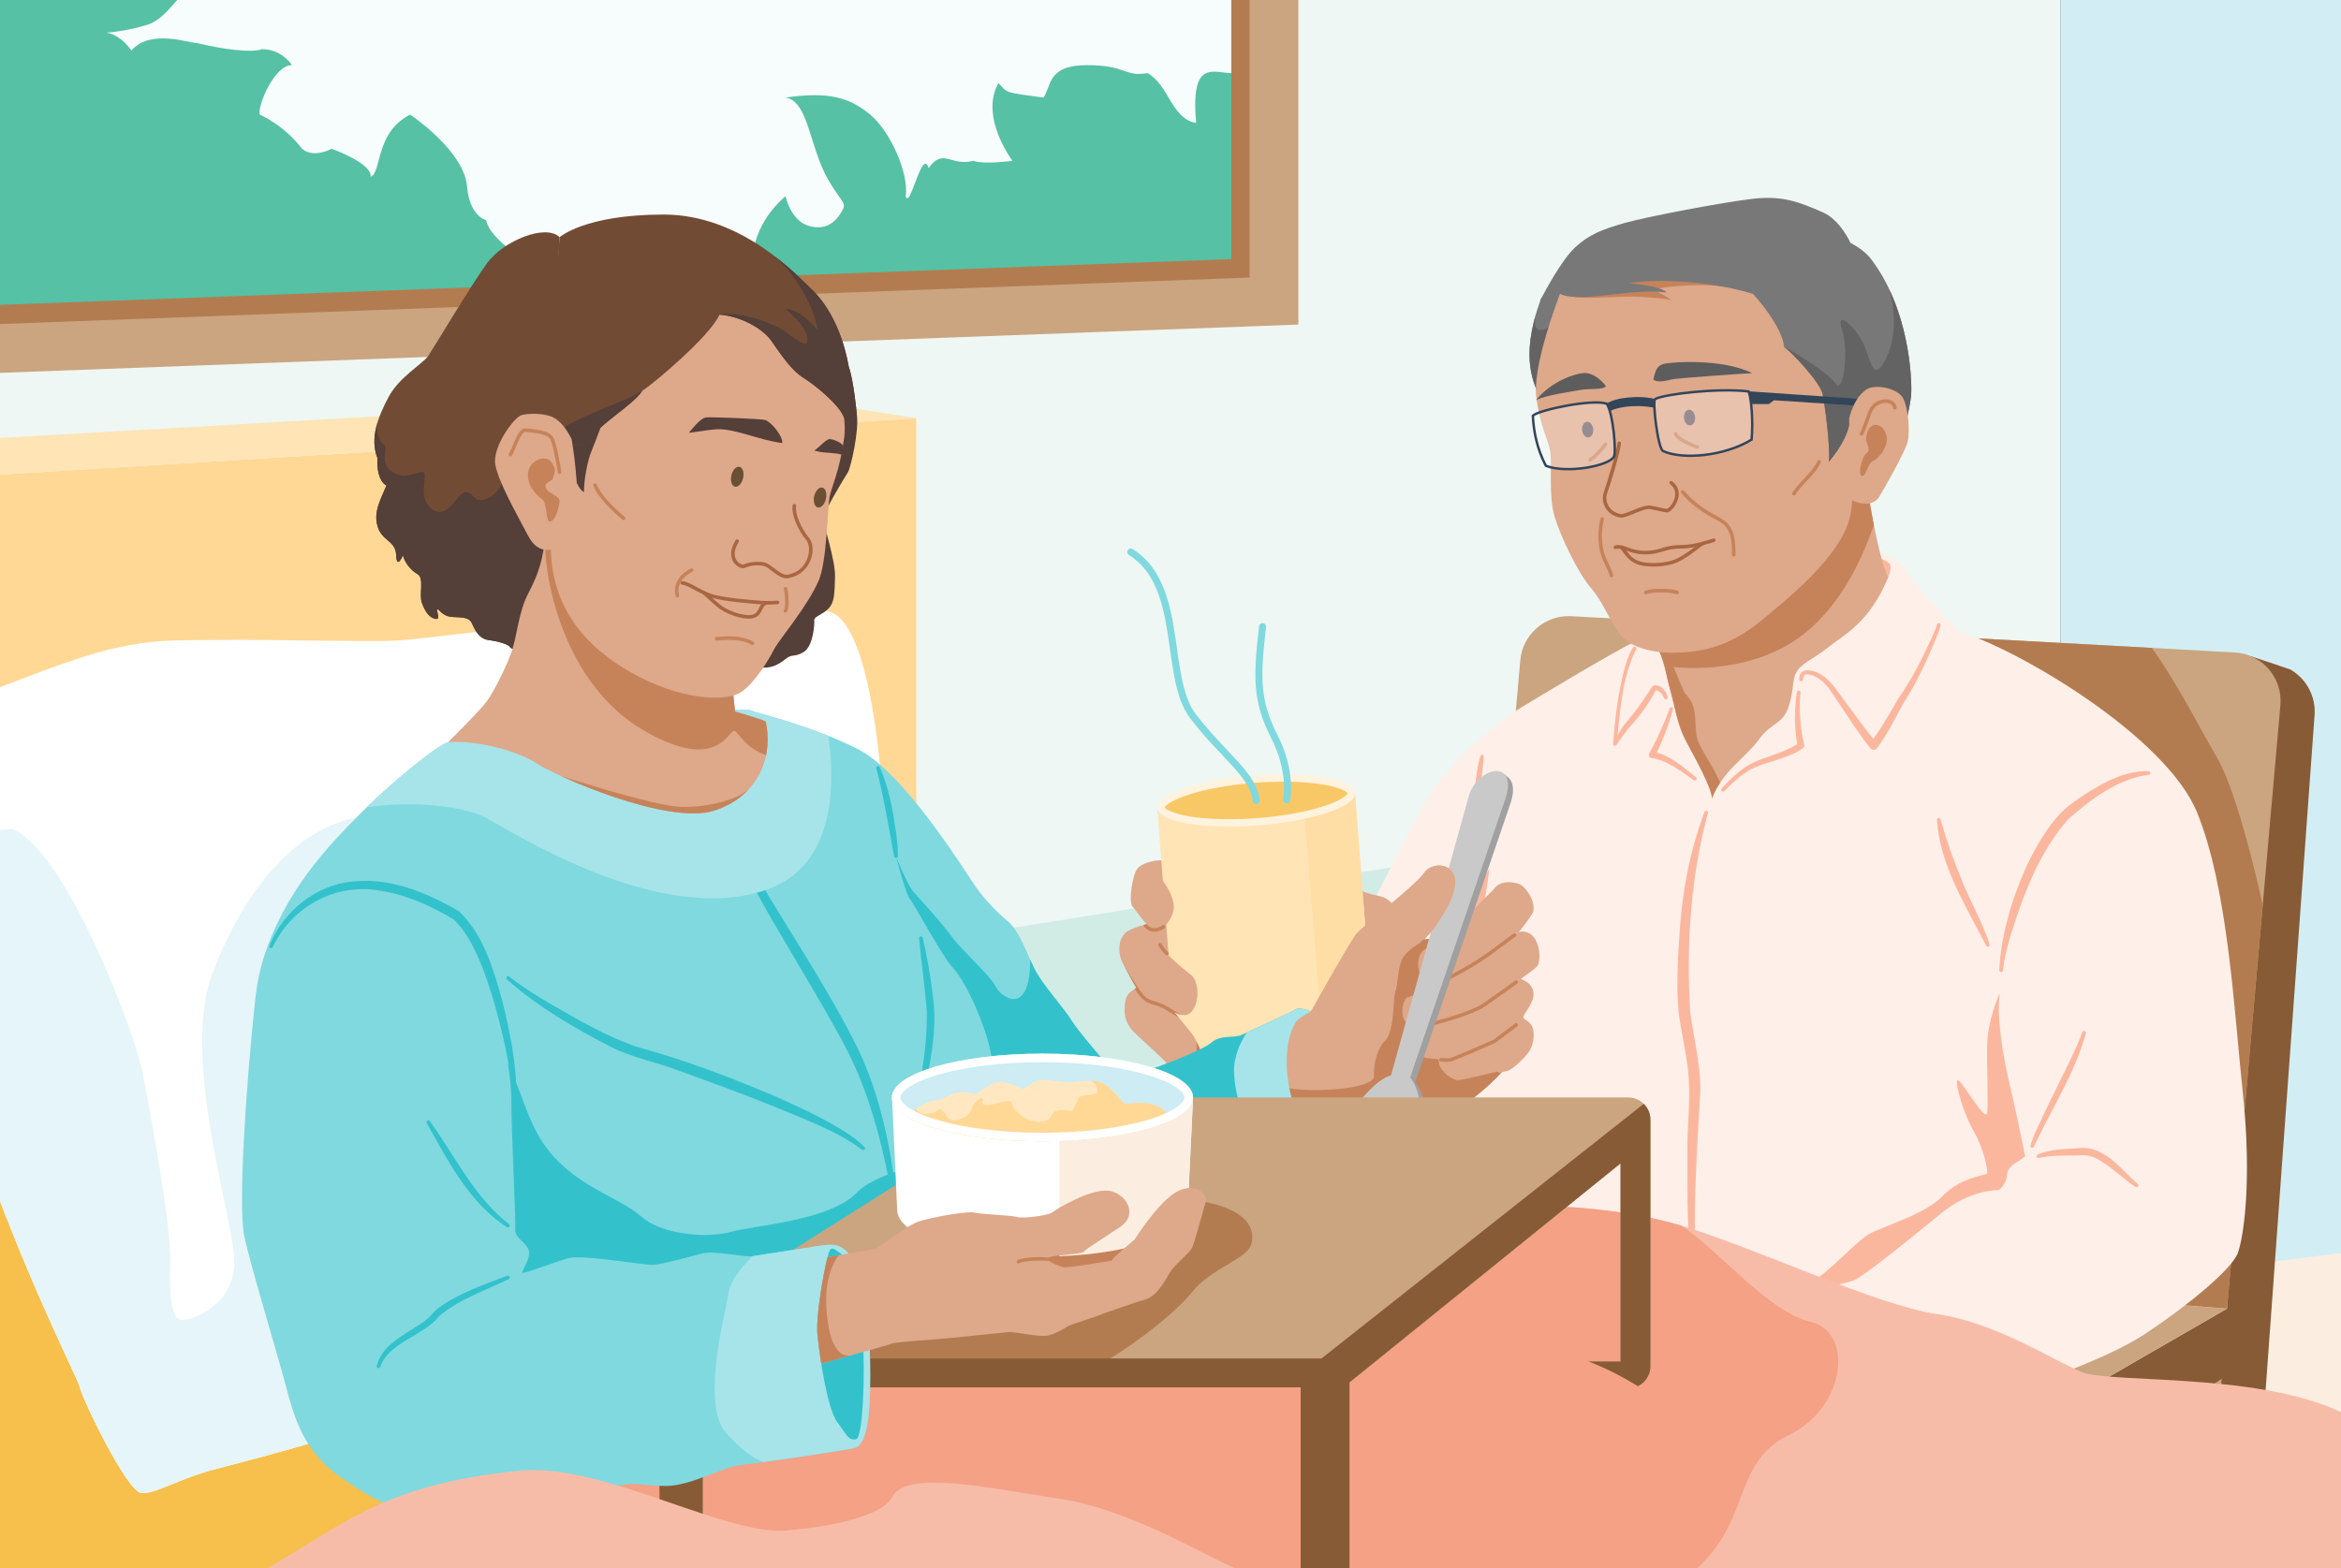<?xml version="1.0" encoding="UTF-8"?><svg id="b" xmlns="http://www.w3.org/2000/svg" xmlns:xlink="http://www.w3.org/1999/xlink" viewBox="0 0 464 310.93"><rect x="0" y="0" width="464" height="310.93" fill="#333333" stroke="none"/><defs><style>.aa,.ab,.ac,.ad,.ae,.af,.ag,.ah{fill:none;}.ab{stroke:#a96741;}.ab,.ad,.ae,.af{stroke-linecap:round;stroke-linejoin:round;}.ab,.af{stroke-width:.7px;}.ac{stroke:#b37c50;stroke-width:7.25px;}.ac,.ag,.ah{stroke-miterlimit:10;}.ad{stroke:#80d9df;stroke-width:1.39px;}.ae{stroke-width:.72px;}.ae,.af{stroke:#c6835a;}.ai{fill:#f4a185;}.aj{fill:#f7bca8;}.ak{fill:#f7bf4c;}.al{fill:#f8c866;}.am{fill:#f7fcfd;}.an{fill:#6a4f34;}.ao{fill:#e6f5f9;}.ap,.aq{fill:#fff;}.ar{fill:#ffefe9;}.as{fill:#ffdea5;}.at{fill:#fff3df;}.au{fill:#ffe8c1;}.av{fill:#ffe4b5;}.aw{fill:#ffd896;}.ax{fill:#fbeee1;}.ay{fill:#fbb79e;}.az{fill:#eef7f3;}.ba{fill:#6b5d63;}.bb{fill:#80d9df;}.bc{fill:#a0a0a0;}.bd{fill:#875b36;}.be{fill:#324559;}.bf{fill:#cdecf3;}.bg{fill:#a6e4e9;}.bh{fill:#b37c50;}.bi{fill:#caa580;}.bj{fill:#c9c9c9;}.bk{fill:#dea88a;}.bl{fill:#d1ece5;}.bm{fill:#d2eef4;}.bn{fill:#c6835a;}.bo{fill:#724b35;}.bp{fill:#543f39;}.bq{fill:#636363;}.br{fill:#33c2cc;}.bs{fill:#56c1a4;}.bt{fill:#5d5d5d;}.bu{fill:#787878;}.ag{stroke:#caa580;stroke-width:9.67px;}.bv{clip-path:url(#q);}.bw{clip-path:url(#n);}.bx{clip-path:url(#k);}.by{clip-path:url(#l);}.bz{clip-path:url(#p);}.ca{clip-path:url(#r);}.cb{clip-path:url(#o);}.cc{clip-path:url(#i);}.cd{clip-path:url(#h);}.ce{clip-path:url(#m);}.cf{clip-path:url(#j);}.cg{clip-path:url(#g);}.ch{clip-path:url(#e);}.ci{clip-path:url(#s);}.cj{clip-path:url(#v);}.ck{clip-path:url(#u);}.cl{clip-path:url(#t);}.cm{clip-path:url(#z);}.cn{clip-path:url(#y);}.co{clip-path:url(#w);}.cp{clip-path:url(#x);}.cq{clip-path:url(#f);}.cr{clip-path:url(#d);}.ah{stroke:#324559;stroke-width:.48px;}.aq{opacity:.3;}</style><clipPath id="d"><rect class="aa" width="464" height="310.93"/></clipPath><clipPath id="e"><polygon class="aa" points="-42.97 70.68 252.51 59.69 252.51 -25.23 -42.97 -25.23 -42.97 70.68"/></clipPath><clipPath id="f"><rect class="aa" y="0" width="464" height="310.93"/></clipPath><clipPath id="g"><path class="aa" d="M291.09,247.8c.04-2.19,7.68-88.11,10.24-116.87,.46-5.17,4.93-9.04,10.12-8.76l131.48,7.19c5.44,.3,9.54,5.04,9.06,10.46l-10.58,119.63-150.32-11.66Z"/></clipPath><clipPath id="h"><path class="aa" d="M305.28,79.12c-1.02-2.96-4.31-7.64,.14-19.88,5.68-3.23,7.2-2.9,7.2-2.9l-7.34,22.78Z"/></clipPath><clipPath id="i"><path class="aa" d="M326.45,124.94c3.58,4.93,3.56,8.3,4.54,11.65,.99,3.36,1.38,6.91,3.16,10.27s5.33,9.68,5.14,11.46c2.17-5.53,6.72-8.1,9.28-11.65,2.57-3.56,4.74-2.96,5.93-6.52s.59-5.14,1.58-6.91,3.36-2.57,6.32-4.94,8.1-4.74,11.85-13.83c-1.19-2.17-2.77-9.28-3.95-16.59l-1.19-7.31-42.66,34.37Z"/></clipPath><clipPath id="j"><path class="aa" d="M268.56,157.19l-39.18,3.02,3.58,46.51c.26,3.31,9.23,5.32,20.05,4.49,10.82-.83,19.38-4.2,19.13-7.51l-3.58-46.51Z"/></clipPath><clipPath id="k"><path class="aa" d="M237.05,206.34h0c-.38-.95-1.08-1.73-1.86-2.7-.39-.48-1.32-1.62-2.41-2.93,1.04,.5,1.99,.78,2.85,.29,2.11-1.23,2.28-6.23,.44-7.73-.84-.68-1.96-1.57-3.03-2.52l.57-8.54s-.78,.03-1.74,.1c.48-.79,.77-1.71,.77-2.56,0-1.02-.44-2.25-1.05-3.38,.69-2.21,1.45-5.72-.62-5.81-3.03-.13-5,.92-5.53,1.65-.97,.97-1.84,6.67-.97,7.55,.55,.55,1.64,2.28,2.8,3.45-1.28,.38-3.24,.9-4.12,1.67-1.84,1.52-1.4,4.72-.7,5.93,.52,.9,1.68,3.25,2.78,5.05-.43,.26-.83,.52-1.13,.77-1.06,.87-1.13,1.84-1.22,3.51s.61,3.25,1.84,4.48c1.23,1.23,4.3,3.95,5.62,5.27,1.02,1.02,1.93,1.98,2.86,2.2,.45,.72,.86,1.33,1.26,1.57,.88,.53,3.69,.56,4.21-1.52,.53-2.08-1.65-5.79-1.65-5.79Z"/></clipPath><clipPath id="l"><path class="aa" d="M308.76,58.01c3.69,2.46,14.22-1.05,21.6,0-1.23-1.4-7.46-1.84-7.46-1.84,4.04-.88,15.54-.7,24.58,2.11,2.46,2.72,5.88,7.37,6.14,10.53,1.49,.97,7.11,6.94,7.64,9.31,.97,5.35,1.49,12.03,1.23,13.43,5.18-6.23,3.59-8.69,5-9.66,4.12,2.35,9.13,6.2,9.13,6.2,0,0,2.02-6.99,2.19-9.98s-.36-17.13-8.26-27.14c-1.58-1.76-3.77-2.81-3.77-2.81,0,0-2.01-4.53-5.44-6.04-4.88-2.16-8.16-3.34-13.78-2.72-5.62,.61-21.33,3.6-25.63,4.83s-7.02,2.28-9.74,4.83c-2.72,2.55-5.79,8.43-6.76,10.18s3.34-1.23,3.34-1.23Z"/></clipPath><clipPath id="m"><path class="aa" d="M-15.88,141.78c21.33-6.5,33.58-14.4,50.56-14.8s36.59,.4,44.36,0,74.43-9.93,85.74-5.56c8.15,3.19,9.96,34.46,9.96,34.46l15.18,97.64s-90.86,17.91-102.91,23.7c-12.05,5.79-36.94,12.11-44.44,14.09-7.51,1.98-11.85,5.02-14.62,4.68s-11.46-18.12-12.25-21.28c-.79-3.16-42.27-82.2-31.6-132.95Z"/></clipPath><clipPath id="n"><path class="aa" d="M88.84,147.14c-2.11,.53-11.59,8.25-17.38,14.13-4.61,4.67-13.83,13.66-18.41,26.38l38.88,94.33s140.37-52.14,140.97-56.29c-6.52-6.52-18.37-19.95-20.34-23.11s-5.93-7.31-7.51-10.47-2.96-7.51-5.33-9.48-4.35-4.15-6.12-6.52c-1.78-2.37-14.14-22.91-23.67-27.65-9.53-4.74-19.39-6.91-20.77-7.51s-7.51,0-7.51,0l-52.8,6.19Z"/></clipPath><clipPath id="o"><path class="aa" d="M223.83,213.2c4.28-.88,14.56-4.96,16.31-6.52s4.56-.85,5.88-1.47,9.66-4.39,10.8-5.09,4.48,1.05,4.48,1.05l2.81,23-38.01,.97-2.27-11.94Z"/></clipPath><clipPath id="p"><path class="aa" d="M257.08,220.05c-1.58-1.93-3.69-12.55,0-17.73,1.67-1.4,2.55-1.4,2.98-2.19s7.2-12.9,8.6-14.75,11.85-9.74,13.52-12.2,5.88-2.02,6.23,1.23-2.98,7.81-3.6,8.87-2.55,2.98-2.55,2.98l12.03-1.23s7.29,22.47,4.74,25.9-7.29,7.11-9.31,8.52c-2.02,1.4-32.66,.61-32.66,.61Z"/></clipPath><clipPath id="q"><path class="aa" d="M285.3,239.89c15.96-1.65,33.71-1.1,47.93,3.11,14.22,4.21,38.71,15.8,50.56,17.51,11.85,1.71,22.91,9.1,28.84,11.53s39.5-.34,54.91,9.93c15.41,10.27,3.16,35.16,3.16,35.16l-370.02-2.77-2.58-42.33,187.19-32.15Z"/></clipPath><clipPath id="r"><path class="aa" d="M130.51,264.65l74.54-47.06h117.68c2.42,0,4.39,1.96,4.39,4.39v48.9c0,2.42-1.96,4.39-4.39,4.39h-9.83v-5.33h8.3v-39.28l-53.72,43.42v40.29h-9.68v-39.31h-118.51v34.76h-8.49l-.27-45.18Z"/></clipPath><clipPath id="s"><path class="aa" d="M107.01,128.4s-5.54,.63-5.84,0-2.28-1.23-4.3-1.49-2.81-2.19-3.34-3.34-1.67-1.14-3.86-1.25-2.72-1.82-2.98-1.47,.79,2.11-.44,1.84-2.02-1.49-2.63-3.17,.53-4.91-.88-5.7-2.55-2.37-2.9-3.77c0,.26-1.23,2.9-1.32,0s-2.81-2.72-3.69-5.71,.79-5.62,1.76-8.08c-1.67-.88-1.93-3.95-1.76-5.38-1.58-3.98,.09-8.22,2.19-12.17s6.76-6.58,7.81-8.08,8.6-14.22,11.76-18.52c3.16-4.3,11.5-7.81,14.32-5.09l-3.92,81.38Z"/></clipPath><clipPath id="t"><path class="aa" d="M108.06,106.45c-.4,4.08-1.19,7.11-3.29,11.06s-2.24,8.82-3.56,12.25c-1.32,3.42-3.56,7.77-4.87,9.48s-6.32,6.72-7.51,7.9c6.19-.4,13.96,1.85,17.64,4.28s25.94,12.31,35.16,9.28c9.22-3.03,11.59-11.32,10.14-17.64-.92-.53-6.06-1.98-6.06-1.98,0,0-.79-5.62-.26-7.22s-30.81-32.15-30.81-32.15l-6.58,4.74Z"/></clipPath><clipPath id="u"><path class="aa" d="M89.69,181.44c7.31,5.93,11.65,29.63,11.65,36.15s.92,24.36,.79,26.07,1.45,2.11,2.5,3.82-1.58,4.74-1.05,4.87,6.32-2.11,9.09-2.9,15.01,1.45,16.85,1.32,7.11-1.58,9.61-2.24,8.3,.79,10.01,.53,10.93-1.71,13.56-2.11,3.95-.13,5.4,1.45c.75,.82,4.21,11.21,4.35,21.07,.12,9.22-.06,16.98-3.26,17.66-2.77,.59-18.86,2.95-22.42,3.34s-9.88,4.15-14.81,4.15-5.93-.99-10.47,.2c-4.54,1.19-33.38,7.51-38.12,6.12-4.74-1.38-11.26-4.54-16.99-8.89s-7.9-10.27-9.48-16.39-7.31-24.89-8.49-30.62,.2-28.44,2.17-46.81c.41-3.77,1.2-7.33,2.46-10.58,.82-2.13,10.38-21.81,36.65-6.21Z"/></clipPath><clipPath id="v"><path class="aa" d="M176.8,217.59l1.03,22.3c0,5.1,12.89,9.24,28.79,9.24s28.79-4.14,28.79-9.24l1.06-22.3h-59.67Z"/></clipPath><clipPath id="w"><ellipse class="aa" cx="206.62" cy="217.59" rx="29.85" ry="8.69"/></clipPath><clipPath id="x"><path class="aa" d="M179.56,222.59c1.45-3.29,4.81-4.41,6.06-4.48s3.03-1.38,4.41-1.58,2.96,.4,3.23,.46,3.42-2.83,5.46-2.5,3.82,1.45,4.15,1.38,2.24-1.78,3.75-1.78,4.41,.59,5.93,.46,4.61-.72,6.45,.46,3.36,3.49,3.82,3.75,2.9-.33,4.61,0,3.68,.72,4.57,3.82c.89,3.09,.89,6.15,.89,6.15l-53.33-.81v-5.33Z"/></clipPath><clipPath id="y"><path class="aa" d="M110.93,47.02s4.99-4.48,20.62-4.48,26.69,12.38,29.17,14.66,6.03,7.2,7.52,15.54c.97,2.72,1.58,9.31,1.58,9.31,0,0-1.67,3.34-2.5,.82s-5.75-6.52-8.03-7.93-4.3-4.3-6.28-7.2-6.62-5.09-10.4-5.35c-1.76,4.17-13.34,13.91-15.32,15.1-1.71,2.77-8.95,6.89-10.14,9.57s-9.37,0-9.37,0l3.14-40.03Z"/></clipPath><clipPath id="z"><path class="aa" d="M219.86,236.11c-3.42-.61-10.53,3.6-11.24,4.24-.7,.64-5.88,1.29-7.02,.94-1.14-.35-7.11-.53-8.52-.88-1.4-.35-8.52,.97-10.97,1.76-2.46,.79-7.81,5.18-8.6,5.38-.7,.18-6.49,1.2-9.5,1.73-.8,3.15-2.29,11.71-2,15.09,.12,1.39,.39,3.59,.77,5.98,5.52-1.56,13.06-3.58,13.72-3.89,.97-.45,8.16-.78,12.29-1.22,4.13-.44,10.27-1.05,11.24-1.14,.97-.09,6.06,1.05,7.64,.7s3.25-1.4,3.95-1.84c.7-.44,5.44-1.76,6.85-2.46s1.84-10.53,1.84-10.53c-.7,0-8.78,1.58-9.74,1.23-.97-.35-3.25-1.14-2.9-1.76s5.79-.61,7.11-1.23c.35-.53,3.51-2.46,7.2-4.92,3.69-2.46,1.32-6.58-2.11-7.2Z"/></clipPath></defs><g id="c"><g><g class="cr"><g><rect class="az" x="-23.83" y="-5.38" width="432.27" height="307.07"/><rect class="bm" x="408.43" y="-3.93" width="87.17" height="302.86"/><g><polygon class="am" points="-42.97 70.68 252.51 59.69 252.51 -25.23 -42.97 -25.23 -42.97 70.68"/><g class="ch"><path class="bs" d="M16.55-15.53c7.37-1.19,21.9,6.67,24.71,12.03-5.89,.22-6.97,6.93-12.35,8.51s-9.74,1.58-9.74,1.58c0,0,3.45-1.32,6.87,3.42,3.81-4.35,11.39-1.45,13.13-1.45,4.9,1.19,10.7,1.98,12.74,1.19,4.02,0,5.95,3.16,5.95,3.16-3.52,0-6.88,8.16-6.38,9.81,0,0,4.81,2.04,8.38,6.78,2.39,1.98,5.86,0,5.86,0,0,0,7.93,2.77,7.76,5.53,2.2-.79,.84-8.82,7.84-12.31,3.44,2.44,10.77,8.36,11.26,14.29s3.78,6.64,3.78,6.64c0,0,.19,2.85,6.15,6.8,5.96,3.95,46.65,3.9,46.65,3.9,0,0-1.54-8.45,6.54-15.46,.97,4.05,3.38,5.36,3.38,5.36,0,0,5.22,3.18,8.11-3.02,.62-1.32-2.3-3.03-4.63-8.96s-3.08-12.41-6.86-12.92c8.87-1.3,12.87,.15,16.79,3.38s7.73,11.71,7.01,16.16c.86,2.87,3.27-9.78,4.55-5.55,2.92-4.12,4.41-.27,8.86-1.46,2.07,.79,7.77,0,7.77,0,0,0-6.59-8.69-2.78-15.41,1.83,1.98,.99,1.81,8.91,2.88,1.61-2.09,.61-6.43,8.61-6.43s7.33,2.37,12.01,1.58c4.29,2.37,4.75,9.09,9.66,9.88-1.42-15.14,5.38-8.3,8.89-10.27s10.4-2.37,14.07-3.95,4.23,62.93,4.23,62.93L-22.47,82.31-14.07-15.65l30.62,.12Z"/></g><polygon class="ac" points="-47.81 65.85 247.68 54.86 247.68 -30.06 -47.81 -30.06 -47.81 65.85"/><polygon class="ag" points="-42.97 70.68 252.51 59.69 252.51 -25.23 -42.97 -25.23 -42.97 70.68"/></g></g><polygon class="bl" points="134.13 194.56 304.42 167.42 303.15 253.21 129.53 250.77 134.13 194.56"/><polygon class="ax" points="291.09 270.45 472.68 247.32 470.31 303.26 291.09 270.45"/></g><g class="cq"><g><g><g><polygon class="bi" points="441.4 294.15 416.91 282.56 441.4 270.45 441.4 294.15"/><path class="bd" d="M453.91,132.71c3.17,1.8,5.18,5.34,4.84,9.23l-10.5,144.84h-8.95l1.05-13.43-21.86,14.75-17.12-5.53,40.03-23.11,4.71-129.36,7.8,2.61Z"/><path class="bi" d="M291.09,247.8c.04-2.19,7.68-88.11,10.24-116.87,.46-5.17,4.93-9.04,10.12-8.76l131.48,7.19c5.44,.3,9.54,5.04,9.06,10.46l-10.58,119.63-150.32-11.66Z"/><g class="cg"><path class="bh" d="M423.49,124.45c7.11,8.79,12.11,19.32,15.8,25.51s7.64,21.92,10.27,34.33c2.63,12.41,.53,73.25-8.16,78.78-8.69,5.53-42.93-1.32-42.93-1.32l-16.33-152.48,41.35,15.18Z"/></g><polygon class="bi" points="441.4 259.46 401.37 282.56 343.16 251.84 441.4 259.46"/></g><path class="ar" d="M371.33,109.27c3.6,.86,5.29,1.98,6.21,3.49s3.23,4.67,5.46,6.65,2.24,2.44,2.04,3.29c3.16,.46,1.45,1.65,3.62,2.63,11.65,3.56,40.69,20.74,46.81,35.75,6.12,15.02,7.31,38.91,9.09,55.82s.2,28.13-.99,31.48-10.47,10.86-18.57,16.2-25.28,10.86-25.28,10.86l-147.15-25.87,12.77-56.69s10.27-21.46,16.46-32.59c6.19-11.13,17.64-18.76,20.02-20.21s19.23-11.59,21.86-12.64l47.64-18.17Z"/><g><path class="ay" d="M374.25,114.47c.7-1.87,.88-2.93-1.27-3.59s-2.24,2.51-2.24,2.51l3.51,1.08Z"/><path class="ay" d="M356.6,134.67c.09-1.48,.84-1.94,2.27-1.72,2.98,.5,4.82,3.36,6.41,5.55,0,0,3.28,4.47,3.28,4.47,1.11,1.46,2.23,2.98,3.4,4.28,0,0-1.29,.04-1.29,.04,2.01-2.46,3.77-5.73,5.42-8.51,1.91-2.81,3.64-5.68,5.1-8.79,.92-1.93,2.05-4.08,2.72-6.09,.02-.22,.22-.42,.46-.36,.19,.05,.3,.23,.27,.42-.14,.71-.35,1.16-.55,1.72l-.64,1.59c-1.75,4.21-3.7,8.31-6.19,12.17-1.61,2.95-3.19,6.19-5.24,8.9-.31,.42-.96,.44-1.29,.03-1.24-1.51-2.25-3.03-3.32-4.56l-3.09-4.63c-1.48-2.19-2.88-4.77-5.55-5.4-.39-.08-.89-.09-1.08,.02-.17,.05-.26,.53-.35,.99-.07,.46-.8,.33-.71-.13h0Z"/><path class="ay" d="M356.86,137.37c-.31,3.32-.05,7.05,.74,10.26,.08,.27-.02,.56-.24,.72-3.23,2.24-7.13,2.51-10.51,4.27-1.86,1.12-3.59,2.65-5.1,4.22-.14,.15-.37,.15-.51,.01-.14-.13-.15-.36-.02-.5,1.56-1.73,3.19-3.28,5.15-4.56,1.99-1.14,4.24-1.76,6.34-2.57,1.38-.53,2.75-1.11,3.82-1.94l-.24,.72c-.65-3.65-.69-7.17-.13-10.81,.05-.19,.24-.31,.43-.27,.2,.05,.32,.26,.27,.46h0Z"/><path class="ay" d="M335.68,154.67c-2.44-1.75-5.23-3.9-8.22-4.36-.5,.01-.84-.56-.57-.98,1.2-2.05,2.21-4.34,3.15-6.55,.31-.77,.66-1.59,.86-2.29,.05-.19,.25-.3,.44-.25,.18,.05,.29,.24,.25,.42-.9,3.28-2.08,6.25-3.56,9.32,0,0-.59-.99-.56-.98,3.46,.63,6.04,3.01,8.69,5.12,.35,.3-.11,.85-.47,.56h0Z"/><path class="ay" d="M329.83,138.42c-.25-.77-.96-1.5-1.69-1.58-.02,.02,.15-.08,.13-.07,0,.02,0,0-.03,.05,0,0-.13,.21-.13,.21-1.42,2.66-3.19,5.07-5.27,7.28-.86,1.08-1.66,2.24-2.46,3.39-.18,.32-.71,.15-.67-.22,.39-4.88,.96-9.75,2.17-14.5,.42-1.58,.91-3.17,1.79-4.63,.1-.17,.33-.23,.5-.12,.17,.1,.23,.33,.12,.5-2.88,5.73-3.19,12.51-3.86,18.81,0,0-.67-.21-.67-.21,.64-1.28,1.36-2.5,2.19-3.68,2.06-2.41,3.58-4.44,5.28-7.18,.15-.22,.35-.55,.64-.6,1.39-.14,2.42,1.19,2.67,2.38,.09,.43-.57,.6-.7,.18h0Z"/><path class="ay" d="M357.66,257.54c.66-1.84,7.64-2.9,9.74-3.69s11.85-8.82,17.51-13.43c5.66-4.61,11.27-4.48,11.27-4.48,0,0,1.5-1.05,1.64-3.03s2.37-2.5,3.56-3.69c0,0-1.58-8.03-3.03-14.09-1.45-6.06-2.63-13.56-1.98-18.3-1.19,2.9-2.37,6.45-2.5,10.14s.26,11.98,0,13.69-3.82-4.35-5.4-6.19,.26,5.4,2.63,9.61c2.37,4.21,2.9,8.16,2.77,8.56s-5.14,.66-8.82,4.48c-3.69,3.82-11.85,5.93-14.75,7.64-2.9,1.71-9.83,9.88-13.34,10.27-3.51,.4,.7,2.5,.7,2.5Z"/><path class="ay" d="M403.89,228.89c2.65-1.08,5.43-1.08,8.19-1.26,5.05-.55,8.29,4.25,11.65,7.13,.34,.27-.05,.82-.42,.58-2.43-1.53-4.17-3.43-6.52-4.89-1.44-1-2.92-1.58-4.67-1.37-2.57,.06-5.49-.07-7.99,.5-.42,.13-.65-.52-.24-.68h0Z"/><path class="ay" d="M413.44,204.83c-2.17,7.96-6.79,15-10.26,22.4-.08,.49-.78,.45-.72-.07,.45-1.86,1.67-4.08,2.43-5.83,1.76-3.72,3.63-7.38,5.4-11.09,.88-1.85,1.78-3.72,2.45-5.61,.14-.42,.81-.23,.69,.2h0Z"/><path class="ay" d="M396.27,192.36c.36-9.66,5.31-23.52,11.78-30.74,1.51-1.7,3.43-2.96,5.3-4.21,3.73-2.36,7.95-4.65,12.5-4.51,.44,0,.48,.68,.03,.72-6.14,.77-11.34,4.8-15.88,8.73-5.89,6.62-9.07,15.31-11.67,23.7-.6,2.09-1.13,4.23-1.33,6.36-.03,.43-.73,.43-.72-.04h0Z"/><path class="ay" d="M384.61,162.43c1.21,4.28,2.68,8.4,4.4,12.49,1.68,4.15,3.96,8.04,5.34,12.33,.11,.41-.52,.64-.68,.24-4.01-7.89-9.15-15.83-9.76-24.93-.04-.42,.62-.54,.71-.12h0Z"/><path class="ay" d="M338.51,161.21c-3.45,12.79-4.3,26.31-3.5,39.47,.73,5.7,2.4,11.32,1.91,17.27-.63,11.36-1.45,22.9-.68,34.27,.03,.2-.12,.39-.33,.41-.19,.02-.36-.11-.39-.3-1.21-7.63-1.06-15.33-1.06-23.01-.16-5.68,.76-11.36,.12-17.05-.42-3.83-1.32-7.45-1.84-11.33-.57-5.81-.13-11.62,.26-17.39,.6-7.71,2.11-15.35,4.84-22.57,.07-.19,.28-.28,.47-.21,.18,.07,.27,.26,.22,.44h0Z"/><path class="ay" d="M281.76,216.91s10.67-8.48,10.53-18.88c-.13-10.4,2.63-21.86,2.9-25.81-2.11,3.69-3.95,8.3-5.66,13.83s-10.53,27.13-10.53,27.13l2.77,3.74Z"/><path class="ay" d="M294.1,150.03c-1.04,9.49-1.67,19.18-.66,28.7,.07,.43-.61,.58-.71,.14-1.14-4.76-1.17-9.67-1.03-14.53-.07-.71,1.13-17.66,2.4-14.31h0Z"/></g><path class="bu" d="M305.28,79.12c-1.02-2.96-4.31-7.64,.14-19.88,5.68-3.23,7.2-2.9,7.2-2.9l-7.34,22.78Z"/><g class="cd"><path class="bq" d="M304.42,62.28c-.75,3.06,.59,4.87,4.6,.85,1.25-1.25-4.6,18.04-4.6,18.04h-5.67s1.16-18.31,5.67-18.9Z"/></g><path class="bk" d="M326.45,124.94c3.58,4.93,3.56,8.3,4.54,11.65,.99,3.36,1.38,6.91,3.16,10.27s5.33,9.68,5.14,11.46c2.17-5.53,6.72-8.1,9.28-11.65,2.57-3.56,4.74-2.96,5.93-6.52s.59-5.14,1.58-6.91,3.36-2.57,6.32-4.94,8.1-4.74,11.85-13.83c-1.19-2.17-2.77-9.28-3.95-16.59l-1.19-7.31-42.66,34.37Z"/><g class="cc"><path class="bn" d="M331.7,132.23c3.03,7.11,1.54,3.97,3.18,6.34s.83,5.14,1.53,7.9,6.06,8.89,5.65,13.83-26.9,0-26.9,0l4.48-36.49,54.6-45.87s1.37,11.1-.26,17.4-5.94,23.6-18.44,31.78c-10.57,6.91-23.85,5.12-23.85,5.12Z"/></g><path class="bk" d="M310.05,56.01c-2.17,5.53-6.32,17.18-5.53,22.91s2.27,8.1,2.72,10.47c.44,2.37-.35,8.69,.84,12.84s4.74,11.46,7.31,14.42,3.91,7.18,6.08,9.55c2.17,2.37,6.76,3.4,11.11,3.2s9.83-.9,16.35-6.23c6.52-5.33,15.54-12.86,17.6-20.12,2.47-8.69-.96-48.41-.96-48.41,0,0-48.98-9.09-55.5,1.38Z"/><path class="bn" d="M311.81,58.86c3.25,.51,9.24-.25,13.52,0s5.6,.51,5.93,.64-2.63-1.84-3.69-1.98,7.87-1.6,13.91-.7,0-9.7,0-9.7l-28.86,5.14-.81,6.6Z"/><path class="bu" d="M308.76,58.01c3.69,2.46,14.22-1.05,21.6,0-1.23-1.4-7.46-1.84-7.46-1.84,4.04-.88,15.54-.7,24.58,2.11,2.46,2.72,5.88,7.37,6.14,10.53,1.49,.97,7.11,6.94,7.64,9.31,.97,5.35,1.49,12.03,1.23,13.43,5.18-6.23,3.59-8.69,5-9.66,4.12,2.35,9.13,6.2,9.13,6.2,0,0,2.02-6.99,2.19-9.98s-.36-17.13-8.26-27.14c-1.58-1.76-3.77-2.81-3.77-2.81,0,0-2.01-4.53-5.44-6.04-4.88-2.16-8.16-3.34-13.78-2.72-5.62,.61-21.33,3.6-25.63,4.83s-7.02,2.28-9.74,4.83c-2.72,2.55-5.79,8.43-6.76,10.18s3.34-1.23,3.34-1.23Z"/><path class="ab" d="M320.94,87.88c-.12,1.58-2.06,7.97-2.72,9.81-.67,1.84,.54,4.35,3.27,4.61,1.88-.46,4.3-1.91,5.57-1.71s2.61,.59,3.33,.66,3.57-3.42,.85-5.53"/><path class="af" d="M333.54,97.53c1.14,1.49,3.42,3.38,5.97,4.76,2.55,1.38,4.21,2,4.13,7.7"/><path class="af" d="M317.56,102.89c-.61,2.55-.44,5,0,6.67s1.49,3.07,1.84,4.56"/><path class="ab" d="M320.19,108.51c1.4-.44,2.81,.97,5.53,1.05s3.86-.79,5.88-1.05,2.9,.26,8.08-1.4"/><path class="ab" d="M321.42,108.51c.88,1.14,1.58,2.37,3.07,2.98s4.48,.7,6.94,0,5.55-3.6,6.13-3.76"/><path class="ae" d="M326.21,117.46c1.01-.44,4.43-.53,6.19,0"/><path class="af" d="M360.55,91.54c-.87,2.13-3.25,3.79-5,6.32"/><path class="af" d="M318.23,88.08c-.87,1.17-2.1,2.49-3.06,3.1"/><path class="af" d="M332.11,86.01c.53,1.32,4.3,2.63,4.3,2.63"/><path class="bt" d="M318.28,76.51c-.94-1.23-2.59-2.63-4.34-2.55s-6.52,1.65-9.51,5.4c1.96-1.05,7.06-1.71,8.78-2.04s4.91,.02,5.07-.81Z"/><path class="bt" d="M327.7,75.23c.43-1.78,.65-2.57,1.89-3.03s11.76-1.19,17.71,1.78c-2.51,.13-14.94,.99-15.98,1.25s-2.88,.72-3.62,0Z"/><ellipse class="ba" cx="314.69" cy="85.16" rx="1.1" ry="1.56" transform="translate(-7.17 33.32) rotate(-5.99)"/><ellipse class="ba" cx="334.88" cy="82.76" rx="1.1" ry="1.56" transform="translate(-6.81 35.42) rotate(-5.99)"/><path class="aq" d="M303.82,82.41c1.33-1.18,11.79-3.34,14.65-2.37,1.28,1.93,1.93,9.68,1.41,10.54-1.12,1.84-9.39,3.36-13.48,1.77-1.66-3.19-2.41-6.51-2.58-9.94Z"/><path class="aq" d="M329.65,89.43c-1-.28-2.16-9.7-1.61-10.31,1.89-.99,12.42-2.24,18.56-1.51,.53,1.45,.91,5.86,.58,9.55-5.35,3.29-13.67,4.04-17.52,2.28Z"/><path class="be" d="M328.03,79.12c-3.16-.86-8.16-.23-9.56,.92,.19,.33,.49,1.03,.61,1.47,1.11-.59,4.34-1.49,8.82-.68,0-.4-.2-1.34,.13-1.71Z"/><g><path class="bk" d="M223.17,184.88c1.23-1.08,4.6-1.67,5.22-2.07s5.23-.59,5.23-.59l-.66,9.81-9.79-7.15Z"/><path class="bk" d="M267.59,175.24c3.29,2.5,5.93,2.11,7.11,2.9s2.63,2.11,2.77,3.42-1.48,5.93-2.11,7.73c-.53,1.51-5.28-.09-5.66-2.33s-2.11-11.72-2.11-11.72Z"/><path class="bk" d="M225.45,172.21c.53-.72,2.5-1.78,5.53-1.65s0,7.59,0,7.59l-5.53-5.94Z"/><path class="ay" d="M232.33,219.88c-.38-4.04-2.31-10.1-.47-12.2s34.41-4.33,34.41-4.33c0,0,1.09,.75,1.32,2.67s1.84,7.94,1.84,7.94l-25.19,15.5-11.91-9.57Z"/><path class="bn" d="M237.34,212.13c2.68,2.92,7.74,4.15,11.57,4.07s13.64-3.34,17.6-7.73c3.96-4.39,1.59-7.81,1.59-7.81l-29.33,2.69-1.44,8.78Z"/><path class="av" d="M268.56,157.19l-39.18,3.02,3.58,46.51c.26,3.31,9.23,5.32,20.05,4.49,10.82-.83,19.38-4.2,19.13-7.51l-3.58-46.51Z"/><g class="cf"><path class="as" d="M258.44,160.3s3.71,46.15,3.8,47.21-.58,1.86-1.61,2.64,.25,2.71,.25,2.71l15.49-6.18-4.42-55.19-13.51,8.8Z"/></g><g><path class="al" d="M243.61,163.15c-9.15,0-13.41-1.75-13.5-2.99-.05-.69,1.22-1.93,4.98-3.19,3.57-1.2,8.39-2.08,13.56-2.48,1.93-.15,3.85-.22,5.69-.22,9.15,0,13.41,1.75,13.5,2.99,.14,1.76-6.85,4.77-18.54,5.67-1.93,.15-3.85,.22-5.69,.22Z"/><path class="at" d="M254.34,153.53v1.45c8.84,0,12.39,1.66,12.77,2.32-.15,.35-1.28,1.45-4.99,2.62-3.46,1.09-8.03,1.9-12.88,2.28-1.92,.15-3.81,.22-5.63,.22-8.84,0-12.39-1.66-12.77-2.32,.15-.35,1.28-1.45,4.99-2.62,3.46-1.09,8.03-1.9,12.88-2.28,1.91-.15,3.81-.22,5.63-.22v-1.45m0,0c-1.82,0-3.75,.07-5.74,.23-10.82,.83-19.42,3.72-19.21,6.45,.17,2.23,6.15,3.66,14.23,3.66,1.82,0,3.75-.07,5.74-.23,10.82-.83,19.42-3.72,19.21-6.45-.17-2.23-6.15-3.66-14.23-3.66h0Z"/></g><g><path class="bk" d="M229.75,173.8c1.32,1.32,2.9,4.04,2.9,5.97s-1.52,4.23-3.26,4.53-4.02-3.65-4.9-4.53,0-6.58,.97-7.55,4.3,1.58,4.3,1.58Z"/><path class="bk" d="M229.93,187.31c1.14,2.02,4.3,4.48,6.14,5.97s1.67,6.5-.44,7.73c-1.4,.79-3.07-.44-4.92-1.4s-3.07-.61-4.39-2.19-3.16-5.39-3.86-6.6-1.14-4.41,.7-5.93,6.76,2.43,6.76,2.43Z"/><path class="bk" d="M235.19,203.64c1.21,1.51,2.23,2.55,2.15,4.48s-2.06,3.6-3.29,3.95-2.37-.88-3.69-2.19-4.39-4.04-5.62-5.27-1.93-2.81-1.84-4.48,.15-2.64,1.22-3.51,3.52-2.06,3.52-2.06c0,0,6.36,7.6,7.55,9.08Z"/></g><path class="bk" d="M231.42,209.52c1.23,1.23,2.19,3.6,3.07,4.13s3.69,.56,4.21-1.52-1.65-5.79-1.65-5.79l-5.63,3.18Z"/><g class="bx"><g><path class="af" d="M226.92,183.32c1.47,2.11,3.71,.41,3.71,.41"/><path class="af" d="M234.54,201.88c-.57-.3-3.21-1.95-3.82-2.27-1.84-.97-3.07-.61-4.39-2.19s-3.43-5.12-4.14-6.33"/><path class="af" d="M229.93,187.31c.38,.68,.62,1.01,1.33,1.74"/><path class="ae" d="M237.34,205.99c.95,4.16-1.46,6.52-4.32,6.45"/></g></g><path class="ad" d="M250.25,124.24c-1.16,9.88-1.3,14.7,2.32,21.77,3.63,7.07,2.45,12.56,2.45,12.56"/><path class="ad" d="M224.12,109.44c10.75,6.72,6.44,24.87,12.35,32.58,5.9,7.71,12.12,11.74,12.5,16.68"/></g><g class="by"><path class="bq" d="M353.62,68.8c2.33,1.16,8.71,5.11,10.23,7.29s2.64-6.51,1.25-10.7c-1.51-4.57,3.23-.09,4.54,3.46,1.32,3.56,1.69,5.11,2.78,4.28,.59-.45,4.72-5.56,2.12-15.62-2.6-10.06,9.19,5.87,9.19,5.87l-.46,32.33-27.72-4.17-1.93-22.74Z"/></g><path class="ah" d="M303.82,82.41c1.33-1.18,11.79-3.34,14.65-2.37,1.28,1.93,1.93,9.68,1.41,10.54-1.12,1.84-9.39,3.36-13.48,1.77-1.66-3.19-2.41-6.51-2.58-9.94Z"/><path class="ah" d="M329.65,89.43c-1-.28-2.16-9.7-1.61-10.31,1.89-.99,12.42-2.24,18.56-1.51,.53,1.45,.91,5.86,.58,9.55-5.35,3.29-13.67,4.04-17.52,2.28Z"/><polygon class="be" points="346.67 77.59 368.98 79.12 368.32 80.44 351.6 79.36 350.61 80.11 347.13 80.1 346.67 77.59"/><g><path class="bk" d="M366.52,82.85c.83-2.9,1.82-4.48,3.4-5.62s6.22-.35,7.3,1.76,1.33,6.58,.91,8.52-4.81,9.61-5.71,11.06c-1.57,2.54-6.15,.61-5.9,0s0-15.71,0-15.71Z"/><path class="af" d="M368.98,86.01c1.58-3.34,1.4-5.27,3.34-6.14,1.93-.88,3.25,.09,3.25,.97"/><path class="bn" d="M369.86,87.33c.61,1.67,.75,2.02,0,2.63s-1.69,3.94-.88,4.39,1.23-2.55,2.19-2.9,3.51-2.98,2.63-5.44-3.77-2.72-3.95,1.32Z"/></g></g><g><polygon class="aw" points="-5.97 94.46 181.61 82.92 181.61 319.6 -5.97 319.6 -5.97 94.46"/><path class="ak" d="M-31.38,201.26c19.45-.39,41.48,31.86,55.7,52.58,14.22,20.72,56.99,12.14,56.99,12.14l39.2,61.13-142.01-4.74-9.88-121.11Z"/><polygon class="av" points="181.61 82.92 151.4 78.15 -19 87.92 -5.97 94.46 181.61 82.92"/><g><path class="ap" d="M-15.88,141.78c21.33-6.5,33.58-14.4,50.56-14.8s36.59,.4,44.36,0,74.43-9.93,85.74-5.56c8.15,3.19,9.96,34.46,9.96,34.46l15.18,97.64s-90.86,17.91-102.91,23.7c-12.05,5.79-36.94,12.11-44.44,14.09-7.51,1.98-11.85,5.02-14.62,4.68s-11.46-18.12-12.25-21.28c-.79-3.16-42.27-82.2-31.6-132.95Z"/><g class="ce"><path class="ao" d="M2.5,164.35c10.71,4.64,24.15,40.11,25.73,48.19,1.58,8.08,5.79,30.81,5.53,37.75s.26,11.15,2.11,11.41,11.32-2.9,10.53-12.64c-.79-9.74-10.53-40.01-4.21-56.35,6.32-16.34,16.33-28.72,29.5-30.82,13.17-2.11,26.86,134.12,26.86,134.12l-122.2,5.46L-11.28,165.65l13.78-1.3Z"/></g></g><path class="bb" d="M88.84,147.14c-2.11,.53-11.59,8.25-17.38,14.13-4.61,4.67-13.83,13.66-18.41,26.38l38.88,94.33s140.37-52.14,140.97-56.29c-6.52-6.52-18.37-19.95-20.34-23.11s-5.93-7.31-7.51-10.47-2.96-7.51-5.33-9.48-4.35-4.15-6.12-6.52c-1.78-2.37-14.14-22.91-23.67-27.65-9.53-4.74-19.39-6.91-20.77-7.51s-7.51,0-7.51,0l-52.8,6.19Z"/><g class="bw"><g><path class="br" d="M100.69,210.89c3.42,7.1,4.21,13.81,10.14,19.54s12.05,7.11,16.39,10.86c4.35,3.75,13.63,4.15,17.58,2.96,3.95-1.19,19.63-2.17,24.92-7.7,5.3-5.53,22.09-7.11,22.09-7.11,0,0,5.33-11.92,4.94-18.11-.4-6.19-5.14-16.46-7.7-19.23s-7.9-13.04-8.69-13.83-2.77-8.49-2.77-8.49c0,0,2.24,5.66,3.42,6.98s5.53,6.06,7.64,8.95,7.37,7.37,8.69,9.88,6.85,5.81,6.85-5.33,37,37.32,37,37.32l-124.44,54.38-31.87-37.13,15.8-33.96Z"/><path class="br" d="M145.59,161.88c2.39,3.72,3.47,8.06,4.94,12.17,.25,.78,.59,1.55,1.01,2.23,6.25,10.45,13.04,20.6,18.46,31.55,4.54,9.52,6.66,20,7.75,30.42,.02,.2-.12,.38-.32,.4-.19,.02-.36-.11-.39-.29-1.88-10.21-4.24-20.34-8.89-29.64-3.06-6.18-11.98-20.85-15.54-27.05-1.07-1.92-2.23-3.84-3.15-5.86-.97-2.83-1.69-5.96-2.59-8.79-.54-1.64-1.07-3.31-1.89-4.76-.22-.37,.36-.77,.61-.39h0Z"/><path class="bg" d="M66.39,161.28c11.85-3.14,24.89-1.76,29.83,.81,4.94,2.57,34.69,21.92,55.96,14.22,21.27-7.7,9.16-43.06,9.16-43.06l-83.5-6.91-11.46,34.94Z"/><path class="br" d="M100.94,193.62c2.5,2.01,5.31,3.72,8.1,5.38,5.55,3.19,11.25,6.56,17.32,8.59,9.53,2.59,18.75,6.13,27.82,10.01,4.5,2.02,9.01,4.09,13.2,6.73,1.4,.87,2.77,1.86,3.96,3.08,.14,.14,.14,.37,0,.51-.15,.14-.37,.13-.52,0-5.13-3.82-11.49-6.04-17.39-8.52-6.04-2.45-12.17-4.7-18.31-6.91-4.58-1.82-9.6-2.69-13.98-4.89-7.32-3.8-14.51-7.93-20.69-13.44-.14-.14-.15-.37-.01-.51,.14-.14,.36-.15,.51-.02h0Z"/><path class="br" d="M180.21,224.59c1.9-7.8,3.58-15.93,3.5-23.97-.38-4.86-1.1-9.7-1.54-14.57-.05-.43,.62-.56,.72-.12,1.1,4.82,1.93,9.67,2.3,14.6,.18,4.99-.78,9.9-1.72,14.76-.66,3.22-1.48,6.41-2.57,9.52-.14,.42-.82,.23-.69-.22h0Z"/><path class="br" d="M174.37,152.09c1.85,4.17,2.61,8.68,3.26,13.15,.18,1.5,.34,2.99,.32,4.53,0,.43-.66,.48-.72,.06-1.08-5.73-2.05-11.83-3.53-17.47-.14-.41,.49-.67,.67-.27h0Z"/></g></g><g><path class="br" d="M223.83,213.2c4.28-.88,14.56-4.96,16.31-6.52s4.56-.85,5.88-1.47,9.66-4.39,10.8-5.09,4.48,1.05,4.48,1.05l2.81,23-38.01,.97-2.27-11.94Z"/><g class="cb"><path class="bg" d="M249.71,201.7c-3.69,3.51-4.83,7.24-5.09,9.63s.79,12.14,6.5,16.17,14.66-5.18,14.66-5.18l-5.27-28.71-10.8,8.08Z"/></g><g><path class="bk" d="M257.08,220.05c-1.58-1.93-3.69-12.55,0-17.73,1.67-1.4,2.55-1.4,2.98-2.19s7.2-12.9,8.6-14.75,11.85-9.74,13.52-12.2,5.88-2.02,6.23,1.23-2.98,7.81-3.6,8.87-2.55,2.98-2.55,2.98l12.03-1.23s7.29,22.47,4.74,25.9-7.29,7.11-9.31,8.52c-2.02,1.4-32.66,.61-32.66,.61Z"/><g class="bz"><g><path class="bn" d="M274.17,206.68c2.37-1.58,1.87-8.75,2.4-10.07s.44-5.18,1.58-6.85,3.07-2.63,3.07-2.63l16.64-15.53,12.73,1.3-3.69,40.22-16.44,12.25s-16.7-3.88-17.62-7.83-.69-8.23,1.33-10.84Z"/><path class="bn" d="M254.01,215.04c.79,1.75,17.08,1.48,18.32-1.4,1.11-2.58,3.23,6.58,3.23,6.58l-24.89,5.14,3.34-10.31Z"/></g></g><path class="bk" d="M301.06,184.76c1.49-.35,2.9,.44,3.6,2.19s.53,4.04,0,4.65-3.25,2.46-3.25,2.46c0,0,2.46,.79,2.55,2.9s-2.28,4.3-2.02,4.83,1.58,.7,1.93,2.28-.09,3.34-.79,4.39-3.16,3.58-4.3,3.86-8.6,2.11-9.74,2.19-4.3-1.95-4.21-4.21c0,0-2.28,0-3.77-.7s-.88-4.13-1.49-5.97c-2.98-.97-1.93-5.44-.97-6.14l22.47-12.73Z"/><path class="bk" d="M301.06,184.76s-5.43,3.98-6.32,4.65-5.27,3.51-9.66,5.44-5.53-5.18-3.07-6.76c1.31-.84,7.99-5.71,8.6-6.32l5.53-5.53c1.32-2.02,4.48-1.23,5.18-.88s3.16,2.9,2.55,5.53c-1.23,2.02-2.81,3.86-2.81,3.86"/><path class="af" d="M300.19,185.4s-4.55,3.34-5.45,4.01-5.27,3.51-9.66,5.44-5.53-5.18-3.07-6.76c.4-.25,1.29-.88,2.35-1.64"/><path class="ae" d="M296.72,212.83c-1.14,.29-6.54,1.6-7.69,1.69s-4.3-1.95-4.21-4.21c0,0-2.28,0-3.77-.7s-.88-4.13-1.49-5.97c-2.98-.97-1.93-5.44-.97-6.14l4.39-1.55"/><path class="af" d="M282.62,203.19c5.44-1.05,10.1-3.07,10.97-3.59s6.94-4.88,6.94-4.88"/><path class="af" d="M300.53,203.19l-4.3,3.25s-8.16,3.6-8.78,3.69-1.84,0-1.84,0"/><g><path class="bc" d="M276.7,214.15s14.7-52.78,15.45-55.47,3.5-5.1,5.76-4.85,2.3,3.02,1.52,5.31-18.93,55.42-18.93,55.42c0,0,3.65,4.17,.95,11.55-2.7,7.38-7.54,11.59-11.22,11.82s-4.45-7.75-2.67-13.05c1.78-5.3,6.49-10.08,9.13-10.73Z"/><polygon class="bc" points="267.31 236.16 268.59 237.38 269.21 235.52 267.31 236.16"/><polygon class="bc" points="298.16 153.45 299.25 154.48 299.14 156.05 296.47 154.92 298.16 153.45"/><path class="bj" d="M275.7,213.21s14.7-52.78,15.45-55.47,3.5-5.1,5.76-4.85,2.3,3.02,1.52,5.31-18.93,55.42-18.93,55.42c0,0,3.65,4.17,.95,11.55-2.7,7.38-7.54,11.59-11.22,11.82-3.68,.23-4.45-7.75-2.67-13.05,1.78-5.3,6.49-10.08,9.13-10.73Z"/></g><path class="bk" d="M268.67,185.37c1.4-1.84,11.85-9.74,13.52-12.2s5.88-2.02,6.23,1.23-2.98,7.81-3.6,8.87-2.55,2.98-2.55,2.98"/></g></g><path class="aj" d="M285.3,239.89c15.96-1.65,33.71-1.1,47.93,3.11,14.22,4.21,38.71,15.8,50.56,17.51,11.85,1.71,22.91,9.1,28.84,11.53s39.5-.34,54.91,9.93c15.41,10.27,3.16,35.16,3.16,35.16l-370.02-2.77-2.58-42.33,187.19-32.15Z"/><g class="bv"><path class="ai" d="M333.23,243c7.51,4.87,16.99,16.99,25.68,19.09,8.69,2.11,6.73,17.12-4.27,22.39s-7.58,16.06-17.58,25.81c-10.01,9.74-30.81,13.43-30.81,13.43,0,0-53.2-9.22-61.1-12.64-7.9-3.42-21.33-11.85-35.29-13.96s-30.28-5.79-33.05-.26-25.16,8.03-34.9,6.39-35.64-13.23-35.64-13.23l126.63-64.32s81.9,1.84,100.34,17.32Z"/></g><path class="bi" d="M130.51,264.65l74.54-47.06h117.68c2.42,0,4.39,1.96,4.39,4.39v48.9c0,2.42-1.96,4.39-4.39,4.39h-9.83v-5.33h8.3v-39.28l-53.72,43.42v40.29h-9.68v-39.31h-118.51v34.76h-8.49l-.27-45.18Z"/><g class="ca"><path class="bh" d="M238.95,238.31c8.03,1.67,9.88,5.09,9.09,8.25s-7.95,4.74-11.87,9.74c-3.93,5-18.01,15.54-23.48,16.33-5.47,.79-73.11-3.29-73.11-3.29l7.6-11.81,91.78-19.22Z"/><polygon class="bd" points="327.4 217.59 261.93 269.34 125.83 269.34 119.72 322.47 327.4 318.52 333.23 218.38 327.4 217.59"/></g><path class="bp" d="M169.82,82.05c.53,3.25-1.23,10.8-1.76,11.59s-4.92,8.08-4.92,9.13,2.46,8.28,2.37,11.56c-.09,3.28-.1,5.03-1.23,6.26s-2.98,1.67-2.89,2.37-.18,5.18-2.11,6.32-2.19,.26-3.6,1.4-3.07,2.02-5.27,1.58,12.12-47.84,12.12-47.84l7.28-2.37Z"/><path class="bo" d="M107.01,128.4s-5.54,.63-5.84,0-2.28-1.23-4.3-1.49-2.81-2.19-3.34-3.34-1.67-1.14-3.86-1.25-2.72-1.82-2.98-1.47,.79,2.11-.44,1.84-2.02-1.49-2.63-3.17,.53-4.91-.88-5.7-2.55-2.37-2.9-3.77c0,.26-1.23,2.9-1.32,0s-2.81-2.72-3.69-5.71,.79-5.62,1.76-8.08c-1.67-.88-1.93-3.95-1.76-5.38-1.58-3.98,.09-8.22,2.19-12.17s6.76-6.58,7.81-8.08,8.6-14.22,11.76-18.52c3.16-4.3,11.5-7.81,14.32-5.09l-3.92,81.38Z"/><g class="ci"><path class="bp" d="M74.81,83.84c-.37,1.47,.47,4.37,1.52,4.41,.4,1.62-1.19,3.64,1.58,5.39s5.14-.57,6.06,0-1.45,5.31,1.84,7.42,4.96-4.04,6.76-3.47,1.41,2.47,4.43,1.06,4.17-7.76,4.17-7.76l18.22,7.76-4.97,36.65-49.8-5.66s-2.12-42.08,10.2-45.79Z"/></g><path class="bk" d="M108.06,106.45c-.4,4.08-1.19,7.11-3.29,11.06s-2.24,8.82-3.56,12.25c-1.32,3.42-3.56,7.77-4.87,9.48s-6.32,6.72-7.51,7.9c6.19-.4,13.96,1.85,17.64,4.28s25.94,12.31,35.16,9.28c9.22-3.03,11.59-11.32,10.14-17.64-.92-.53-6.06-1.98-6.06-1.98,0,0-.79-5.62-.26-7.22s-30.81-32.15-30.81-32.15l-6.58,4.74Z"/><g class="cl"><g><path class="bn" d="M108.06,106.45c-.4,8.43,3.91,29.23,19.36,38.27,15.76,9.22,17.06-1.14,18.41,.31s2.79,4.34,9.25,5.6c6.45,1.25,5.65-13.89,5.65-13.89l-40.8-42.22-11.85,11.93Z"/><path class="bn" d="M106.26,152.22c5.8,2.03,22.72,7.3,27.87,7.69,5.14,.4,11.66-1.13,14.26-3.39s1.8,9.85,1.8,9.85l-48.84,2.24,4.91-16.38Z"/></g></g><path class="bk" d="M159.55,62.47c3.95,5.14,8.69,17.64,7.77,24.36s-2.5,9.61-2.9,11.72-.51,12.7-2.11,16.46c-2.24,5.27-7.97,11.9-8.89,13.74s-3.62,6.41-6.39,8.38-11,1.8-20.08-2.81-17.51-12.25-17.78-25.55,.73-33.53,.73-33.53l32.13-22.39,17.51,9.61Z"/><path class="ab" d="M157.44,100.26c-.26,1.84,1.19,4.87,2.63,6.58s.53,6.45-3.56,7.37c-1.84,.66-3.69-2.11-5.14-2.37s-3.03,0-3.82,.4-3.69-1.35-1.45-4.95"/><path class="ab" d="M135.23,115.58c1.67,.18,3.6,2.02,6.41,2.72,2.81,.7,7.02,.97,8.87,1.14s3.6,0,3.6,0"/><path class="ab" d="M152.17,119.52c-1.93,.08-.88,2.9-3.95,2.79-1.75-.06-4.3-1.03-5.61-2.08s-3.03-2.68-3.03-2.68"/><path class="af" d="M155.69,116.72c.26,.79,.44,3.69,0,4.39"/><path class="af" d="M137.08,113.04c-1.4,.7-3.51,2.37-2.81,5.09"/><ellipse class="an" cx="146.13" cy="94.52" rx="2.02" ry="1.19" transform="translate(21.58 216.08) rotate(-77.2)"/><ellipse class="an" cx="162.54" cy="98.64" rx="2.02" ry="1.19" transform="translate(30.34 235.29) rotate(-77.2)"/><path class="bp" d="M155.07,87.84c0-1.67-2.42-4.3-3.38-4.56s-10.44-.61-11.67-.53-3.16,2.72-3.42,2.98,3.32-.52,5.53-.62c3.52-.17,8.46,2.2,12.95,2.73Z"/><path class="bp" d="M161.39,89.34c1.23-.88,2.37-2.28,3.07-2.28s2.43,.74,2.62,1.31,.09,1.37-.32,1.76c-.89-.35-3.77-.4-4.22-.53s-1.15-.26-1.15-.26Z"/><path class="bp" d="M111.97,83.54c.46,1.98,.09,4.51,.79,7.35s1.49,5.73,2.98,6.7c0-2.55,.7-6.25,1.49-8.13s3.95-10.39,3.95-10.39l-9.22,4.48Z"/><path class="bo" d="M110.93,47.02s4.99-4.48,20.62-4.48,26.69,12.38,29.17,14.66,6.03,7.2,7.52,15.54c.97,2.72,1.58,9.31,1.58,9.31,0,0-1.67,3.34-2.5,.82s-5.75-6.52-8.03-7.93-4.3-4.3-6.28-7.2-6.62-5.09-10.4-5.35c-1.76,4.17-13.34,13.91-15.32,15.1-1.71,2.77-8.95,6.89-10.14,9.57s-9.37,0-9.37,0l3.14-40.03Z"/><path class="bb" d="M89.69,181.44c7.31,5.93,11.65,29.63,11.65,36.15s.92,24.36,.79,26.07,1.45,2.11,2.5,3.82-1.58,4.74-1.05,4.87,6.32-2.11,9.09-2.9,15.01,1.45,16.85,1.32,7.11-1.58,9.61-2.24,8.3,.79,10.01,.53,10.93-1.71,13.56-2.11,3.95-.13,5.4,1.45c.75,.82,4.21,11.21,4.35,21.07,.12,9.22-.06,16.98-3.26,17.66-2.77,.59-18.86,2.95-22.42,3.34s-9.88,4.15-14.81,4.15-5.93-.99-10.47,.2c-4.54,1.19-33.38,7.51-38.12,6.12-4.74-1.38-11.26-4.54-16.99-8.89s-7.9-10.27-9.48-16.39-7.31-24.89-8.49-30.62,.2-28.44,2.17-46.81c.41-3.77,1.2-7.33,2.46-10.58,.82-2.13,10.38-21.81,36.65-6.21Z"/><path class="aj" d="M49.6,312.79c17.22-9.09,24.18-18.3,53.33-21.2,16.96-1.68,41.85,13.73,54.24,11.75,12.39-1.98-5,11.7-5,11.7l-102.58-2.25Z"/><g class="ck"><g><path class="br" d="M85.19,222.26c5.02,6.98,8.8,15.08,15.7,20.45,.36,.25-.02,.84-.4,.6-7.41-4.73-11.72-13.18-15.9-20.64-.24-.37,.33-.78,.6-.41h0Z"/><path class="br" d="M100.82,253.61c-4.64,2.25-9.82,3.99-13.77,7.32-.85,1.09-1.93,1.98-3.09,2.68-2.95,2-7.39,3.77-8.59,7.38-.09,.44-.79,.31-.71-.14,.98-4.19,5.39-6.1,8.6-8.32,.93-.61,1.82-1.24,2.47-2.11,1.06-1.22,2.48-2.02,3.79-2.78,3.52-1.93,7.28-3.36,11.04-4.7,.42-.15,.69,.49,.27,.67h0Z"/><path class="bg" d="M151.44,289.93s-2.95-.71-7.56-5.85-.76-21.39,0-24.89,.13-4.87,5.27-10.14l30.42-7.77v51.75l-28.13-3.11Z"/><path class="br" d="M164.38,248.14c-.53,.79-2.72,12.2-2.37,16.24s1.93,14.92,3.95,17.6,2.15,3.6,3.69,3.38,1.76-15.14,1.4-18.19-2.22-17.23-4.47-18.68c-.8-.52-1.81-1.61-2.2-.35Z"/></g></g><path class="ap" d="M176.8,217.59l1.03,22.3c0,5.1,12.89,9.24,28.79,9.24s28.79-4.14,28.79-9.24l1.06-22.3h-59.67Z"/><rect class="bn" x="201.95" y="244.72" width="24.53" height="9.13"/><g class="cj"><polygon class="ax" points="209.98 225.14 209.98 253.21 242.97 249.28 241.38 214.52 209.32 220.27 209.98 225.14"/></g><path class="bk" d="M219.86,236.11c-3.42-.61-10.53,3.6-11.24,4.24-.7,.64-5.88,1.29-7.02,.94-1.14-.35-7.11-.53-8.52-.88-1.4-.35-8.52,.97-10.97,1.76-2.46,.79-7.81,5.18-8.6,5.38-.7,.18-6.49,1.2-9.5,1.73-.8,3.15-2.29,11.71-2,15.09,.12,1.39,.39,3.59,.77,5.98,5.52-1.56,13.06-3.58,13.72-3.89,.97-.45,8.16-.78,12.29-1.22,4.13-.44,10.27-1.05,11.24-1.14,.97-.09,6.06,1.05,7.64,.7s3.25-1.4,3.95-1.84c.7-.44,5.44-1.76,6.85-2.46s1.84-10.53,1.84-10.53c-.7,0-8.78,1.58-9.74,1.23-.97-.35-3.25-1.14-2.9-1.76s5.79-.61,7.11-1.23c.35-.53,3.51-2.46,7.2-4.92,3.69-2.46,1.32-6.58-2.11-7.2Z"/><path class="bk" d="M224.86,245.77c-1.38,1.19-3.99,3.29-4.56,4.21s-3.71,8.76-1.84,10.53c1.14-.4,6.61-2.3,8.78-2.96s4-4.21,4.77-5.46,3.66-3.61,4.19-4.54,2.24-7.49,2.77-9.25-2.44-4.06-6.06-1.82-8.03,9.28-8.03,9.28Z"/><ellipse class="bf" cx="206.62" cy="217.59" rx="29.85" ry="8.69"/><g class="co"><g><path class="au" d="M179.56,222.59c1.45-3.29,4.81-4.41,6.06-4.48s3.03-1.38,4.41-1.58,2.96,.4,3.23,.46,3.42-2.83,5.46-2.5,3.82,1.45,4.15,1.38,2.24-1.78,3.75-1.78,4.41,.59,5.93,.46,4.61-.72,6.45,.46,3.36,3.49,3.82,3.75,2.9-.33,4.61,0,3.68,.72,4.57,3.82c.89,3.09,.89,6.15,.89,6.15l-53.33-.81v-5.33Z"/><g class="cp"><path class="aw" d="M214.5,213.55c2.44,.81,3.25,1.93,2.98,2.9s-3.42,.44-3.69,1.23-1.33,2.59-1.33,2.59c0,0-1.92-.48-3.15,0s-.4,1.89-3.09,2.15-5.6-2.46-5.6-3.51-1.67-.44-2.9-.18-3.16,.88-2.98-.35-.7-.53-1.4,.18-.88,2.22-2.02,2.87-2.9,1.2-3.6,0-1.4-1.98-2.11-1.15-3.98,.83-3.88-.48-3.14,1.64-3.14,1.64v9.86h56.45l-1.71-14.22-15.47-4.04-3.36,.53Z"/></g></g></g><path class="ap" d="M206.62,210.59c7.82,0,15.14,.88,20.63,2.48,5.94,1.73,7.52,3.66,7.52,4.52s-1.58,2.79-7.52,4.52c-5.49,1.6-12.82,2.48-20.63,2.48s-15.14-.88-20.63-2.48c-5.94-1.73-7.52-3.66-7.52-4.52s1.58-2.79,7.52-4.52c5.49-1.6,12.82-2.48,20.63-2.48m0-1.69c-16.48,0-29.85,3.89-29.85,8.69s13.36,8.69,29.85,8.69,29.85-3.89,29.85-8.69-13.36-8.69-29.85-8.69h0Z"/><g class="cn"><g><path class="bp" d="M153.51,50.78c4.19,3.53,8.02,10.43,8.54,14.62-4.08-4.63-6.36-4.11-6.36-4.11,0,0,4.08,3.16,4.37,5.79s-3.14-.48-4.98-1.69-8.08-3.76-12.47-3.01c7.07,9.96,18.11,33.16,18.11,33.16,0,0,22.27-10.56,22.27-11.61s-9.74-35.42-9.74-35.42l-19.74,2.26Z"/><path class="bp" d="M127.29,77.48c-3.82,2.5-17.25,6.5-17.84,9.57s17.05,7.47,17.05,7.47l.79-17.04Z"/></g></g><g><path class="bk" d="M113.29,87.05c-.97-1.93-2.12-3.54-3.69-4.32-1.57-.78-4.73-.86-6.23-.43s-5.88,6.41-5.18,9.92,4.21,9.66,5.71,12.55,2.63,5.53,7.73,3.6,1.67-21.33,1.67-21.33Z"/><path class="af" d="M101.17,90.13c1.23-2.29,1.76-5.02,3.16-4.84s4.43,.27,5.11,1.76,1.47,6.58,1.47,6.58"/><path class="bn" d="M109.73,94.52c-.33,1.21-1.97,.96-1.54,2.19s2.9,1.58,2.72,2.72-.66,3.6-1.78,3.95-.5-3.59-1.73-4.43-3.07-2.94-2.72-5.31,3.29-3.51,4.45-2.19,.86,2.12,.59,3.08Z"/></g><g class="cm"><g><path class="bn" d="M166.58,248.49c-1.24,1.32-2.12,3.34-2.64,6.41s-.19,14.4,4.56,13.87c4.75-.53-8.68,7.81-8.68,7.81l-.7-32.04,7.47,3.95Z"/><path class="af" d="M201.86,250.16c1.05-.7,5.9-.68,6.94-.35"/></g></g><path class="br" d="M53.4,187.52c2.72-6.86,9.25-12.13,16.69-12.78,7.4-.71,14.66,2.26,20.9,5.95,4.87,4.66,6.78,11.41,8.56,17.68,1.55,6.31,2.83,12.69,2.85,19.22,0,.2-.17,.36-.37,.36-.2,0-.35-.16-.36-.36-.52-6.34-2-12.66-3.72-18.78-1.67-5.63-4.11-12.89-8.07-16.54-4.49-2.7-9.33-4.87-14.52-5.68-8.85-1.58-17.45,3.11-21.3,11.18-.16,.44-.85,.18-.68-.26h0Z"/><path class="ai" d="M299.25,267.1c13.31-.53,24.24,7.11,27.86,9.22,3.62,2.11,11.53,3.69,11.53,3.69l-3.69,12.64-42.59-4.21,6.9-21.33Z"/><path class="af" d="M117.94,96.18c.92,2.37,4.08,5.27,5.66,6.58"/><path class="af" d="M142.04,126.64c4.3-.45,6.19,.36,7.11,.89"/></g></g></g></g></g></svg>